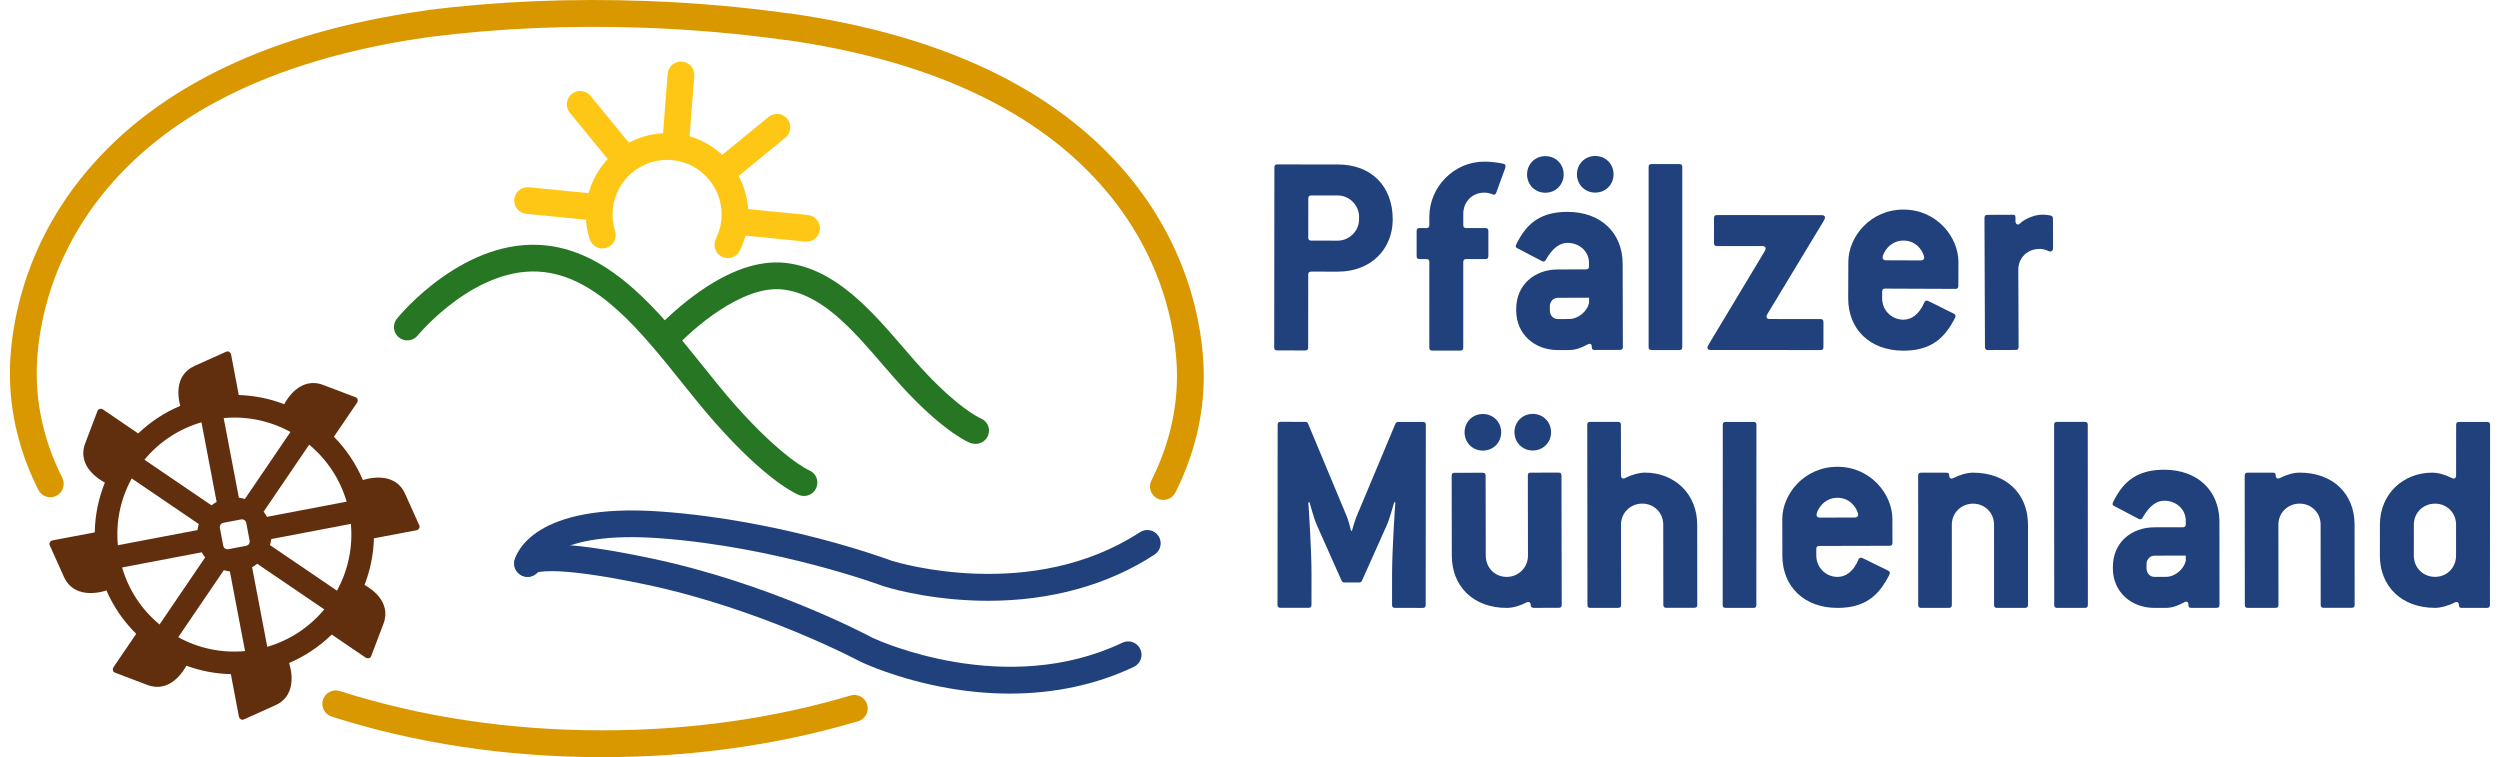 <?xml version="1.0" encoding="utf-8" standalone="no"?><!-- Generator: Adobe Illustrator 23.0.2, SVG Export Plug-In . SVG Version: 6.00 Build 0)  --><svg xmlns="http://www.w3.org/2000/svg" xmlns:xlink="http://www.w3.org/1999/xlink" enable-background="new 0 0 556.323 169.831" height="53" id="Ebene_1" version="1.1" viewBox="0 0 556.323 169.831" width="175" x="0px" xml:space="preserve" y="0px">
<g>
	<path d="M297.853,53.977c2.583,0.003,4.77-2.181,4.773-4.764v-0.596c0.003-2.583-2.18-4.772-4.763-4.773   l-5.96-0.006c-0.464-0.001-0.663,0.198-0.663,0.661l-0.009,8.808c-0.001,0.463,0.198,0.662,0.662,0.663L297.853,53.977   L297.853,53.977z M284.252,78.6c-0.463,0-0.662-0.2-0.661-0.663l0.039-40.398c0-0.464,0.2-0.662,0.663-0.661l13.577,0.013   c7.551,0.007,12.314,4.913,12.306,12.33c-0.006,6.557-4.779,11.718-12.329,11.71l-5.961-0.005c-0.463,0-0.662,0.198-0.663,0.661   l-0.016,16.358c0,0.463-0.2,0.662-0.663,0.662L284.252,78.6L284.252,78.6z" fill="#20417B"/>
	<path d="M297.853,53.977   c2.583,0.003,4.77-2.181,4.773-4.764v-0.596c0.003-2.583-2.18-4.772-4.763-4.773l-5.96-0.006c-0.464-0.001-0.663,0.198-0.663,0.661   l-0.009,8.808c-0.001,0.463,0.198,0.662,0.662,0.663L297.853,53.977L297.853,53.977z M284.252,78.6c-0.463,0-0.662-0.2-0.661-0.663   l0.039-40.398c0-0.464,0.2-0.662,0.663-0.661l13.577,0.013c7.551,0.007,12.314,4.913,12.306,12.33   c-0.006,6.557-4.779,11.718-12.329,11.71l-5.961-0.005c-0.463,0-0.662,0.198-0.663,0.661l-0.016,16.358   c0,0.463-0.2,0.662-0.663,0.662L284.252,78.6L284.252,78.6z" fill="none" stroke="#20417B" stroke-miterlimit="22.926" stroke-width="2.800000e-04"/>
	<path d="M319.042,78.636c-0.464,0-0.663-0.199-0.662-0.663l0.005-19.204c0-0.464-0.199-0.663-0.662-0.663   l-1.523-0.001c-0.464,0.001-0.663-0.199-0.662-0.663l0.001-5.627c0.001-0.464,0.199-0.664,0.663-0.663l1.522,0.002   c0.464,0,0.663-0.2,0.663-0.663l0.001-1.854c0.001-6.755,5.566-12.382,12.321-12.38c1.39,0,3.113,0.199,4.238,0.464   c0.331,0.066,0.529,0.265,0.529,0.53c0.001,0.266-0.132,0.662-0.265,0.994l-1.79,4.901c-0.066,0.264-0.265,0.529-0.53,0.529   c-0.264,0-0.993-0.463-2.185-0.464c-2.716-0.001-4.702,2.053-4.703,4.767l-0.001,2.516c0.001,0.464,0.199,0.663,0.663,0.663   l4.305,0.001c0.463-0.001,0.662,0.198,0.662,0.662l-0.002,5.628c0.001,0.464-0.199,0.663-0.662,0.663l-4.305-0.002   c-0.464,0-0.662,0.199-0.663,0.663l-0.005,19.205c0,0.463-0.199,0.662-0.663,0.662L319.042,78.636L319.042,78.636z" fill="#20417B"/>
	<path d="M319.042,78.636   c-0.464,0-0.663-0.199-0.662-0.663l0.005-19.204c0-0.464-0.199-0.663-0.662-0.663l-1.523-0.001   c-0.464,0.001-0.663-0.199-0.662-0.663l0.001-5.627c0.001-0.464,0.199-0.664,0.663-0.663l1.522,0.002   c0.464,0,0.663-0.2,0.663-0.663l0.001-1.854c0.001-6.755,5.566-12.382,12.321-12.38c1.39,0,3.113,0.199,4.238,0.464   c0.331,0.066,0.529,0.265,0.529,0.53c0.001,0.266-0.132,0.662-0.265,0.994l-1.79,4.901c-0.066,0.264-0.265,0.529-0.53,0.529   c-0.264,0-0.993-0.463-2.185-0.464c-2.716-0.001-4.702,2.053-4.703,4.767l-0.001,2.516c0.001,0.464,0.199,0.663,0.663,0.663   l4.305,0.001c0.463-0.001,0.662,0.198,0.662,0.662l-0.002,5.628c0.001,0.464-0.199,0.663-0.662,0.663l-4.305-0.002   c-0.464,0-0.662,0.199-0.663,0.663l-0.005,19.205c0,0.463-0.199,0.662-0.663,0.662L319.042,78.636L319.042,78.636z" fill="none" stroke="#20417B" stroke-miterlimit="22.926" stroke-width="2.800000e-04"/>
	<path d="M349.731,71.559c2.12-0.006,4.167-1.799,4.493-3.72l-0.003-1.06l-7.019,0.019   c-0.994,0.002-1.786,0.865-1.784,1.858l0.003,0.994c0.003,1.06,0.734,1.92,1.793,1.916L349.731,71.559L349.731,71.559z    M347.233,78.52c-5.231,0.014-9.347-3.551-9.361-8.849l0-0.331c-0.015-5.431,4.082-8.885,9.314-8.898l6.356-0.018   c0.464-0.001,0.662-0.266,0.661-0.663l-0.002-0.795c-0.007-2.583-2.131-4.497-4.847-4.49c-1.589,0.004-3.241,1.002-4.824,3.788   c-0.132,0.266-0.33,0.397-0.529,0.398c-0.265,0.002-0.53-0.196-0.795-0.328l-5.04-2.636c-0.266-0.132-0.399-0.264-0.399-0.461   c-0.001-0.333,0.725-1.658,1.384-2.653c2.11-3.185,5.086-5.047,10.184-5.061c7.55-0.019,12.397,4.737,12.415,11.623l0.05,18.673   c0.001,0.465-0.198,0.663-0.661,0.664l-5.629,0.015c-0.463,0.002-0.662-0.13-0.664-0.528c-0.001-0.53-0.135-0.859-0.466-0.859   c-0.198,0-0.396,0.067-0.595,0.2c-1.455,0.799-2.777,1.2-4.036,1.203L347.233,78.52L347.233,78.52z M355.616,43.201   c-2.317,0.005-4.11-1.778-4.116-4.095c-0.007-2.318,1.777-4.111,4.095-4.117c2.318-0.007,4.111,1.776,4.117,4.095   C359.718,41.401,357.933,43.194,355.616,43.201L355.616,43.201z M344.424,43.23c-2.317,0.007-4.11-1.777-4.116-4.095   c-0.006-2.318,1.777-4.111,4.095-4.116c2.317-0.007,4.111,1.777,4.116,4.094C348.525,41.431,346.742,43.225,344.424,43.23   L344.424,43.23z" fill="#20417B"/>
	<path d="M349.731,71.559   c2.12-0.006,4.167-1.799,4.493-3.72l-0.003-1.06l-7.019,0.019c-0.994,0.002-1.786,0.865-1.784,1.858l0.003,0.994   c0.003,1.06,0.734,1.92,1.793,1.916L349.731,71.559L349.731,71.559z M347.233,78.52c-5.231,0.014-9.347-3.551-9.361-8.849l0-0.331   c-0.015-5.431,4.082-8.885,9.314-8.898l6.356-0.018c0.464-0.001,0.662-0.266,0.661-0.663l-0.002-0.795   c-0.007-2.583-2.131-4.497-4.847-4.49c-1.589,0.004-3.241,1.002-4.824,3.788c-0.132,0.266-0.33,0.397-0.529,0.398   c-0.265,0.002-0.53-0.196-0.795-0.328l-5.04-2.636c-0.266-0.132-0.399-0.264-0.399-0.461c-0.001-0.333,0.725-1.658,1.384-2.653   c2.11-3.185,5.086-5.047,10.184-5.061c7.55-0.019,12.397,4.737,12.415,11.623l0.05,18.673c0.001,0.465-0.198,0.663-0.661,0.664   l-5.629,0.015c-0.463,0.002-0.662-0.13-0.664-0.528c-0.001-0.53-0.135-0.859-0.466-0.859c-0.198,0-0.396,0.067-0.595,0.2   c-1.455,0.799-2.777,1.2-4.036,1.203L347.233,78.52L347.233,78.52z M355.616,43.201c-2.317,0.005-4.11-1.778-4.116-4.095   c-0.007-2.318,1.777-4.111,4.095-4.117c2.318-0.007,4.111,1.776,4.117,4.095C359.718,41.401,357.933,43.194,355.616,43.201   L355.616,43.201z M344.424,43.23c-2.317,0.007-4.11-1.777-4.116-4.095c-0.006-2.318,1.777-4.111,4.095-4.116   c2.317-0.007,4.111,1.777,4.116,4.094C348.525,41.431,346.742,43.225,344.424,43.23L344.424,43.23z" fill="none" stroke="#20417B" stroke-miterlimit="22.926" stroke-width="2.800000e-04"/>
	<path d="M368.235,78.519c-0.463,0.001-0.662-0.199-0.662-0.662l0.001-40.392c-0.001-0.464,0.198-0.663,0.662-0.662   h6.225c0.463,0,0.662,0.198,0.661,0.662v40.393c-0.001,0.463-0.199,0.661-0.663,0.662L368.235,78.519L368.235,78.519z" fill="#20417B"/>
	<path d="M368.235,78.519   c-0.463,0.001-0.662-0.199-0.662-0.662l0.001-40.392c-0.001-0.464,0.198-0.663,0.662-0.662h6.225c0.463,0,0.662,0.198,0.661,0.662   v40.393c-0.001,0.463-0.199,0.661-0.663,0.662L368.235,78.519L368.235,78.519z" fill="none" stroke="#20417B" stroke-miterlimit="22.926" stroke-width="2.800000e-04"/>
	<path d="M381.492,78.501c-0.465-0.001-0.729-0.2-0.728-0.531c0.001-0.265,0.265-0.662,0.729-1.456l11.538-19.193   c0.463-0.729,0.796-1.325,0.795-1.589c0.001-0.331-0.264-0.529-0.728-0.53l-10.198-0.007c-0.464-0.001-0.662-0.2-0.663-0.664   l0.005-5.628c0-0.464,0.2-0.662,0.663-0.662l23.509,0.02c0.463,0,0.728,0.198,0.728,0.53c-0.001,0.264-0.332,0.861-0.797,1.589   l-11.604,19.194c-0.463,0.728-0.73,1.191-0.729,1.456c-0.001,0.331,0.265,0.53,0.728,0.53l11.39,0.009   c0.463,0,0.662,0.199,0.661,0.663l-0.004,5.628c-0.001,0.464-0.2,0.662-0.664,0.661L381.492,78.501L381.492,78.501z" fill="#20417B"/>
	<path d="M381.492,78.501   c-0.465-0.001-0.729-0.2-0.728-0.531c0.001-0.265,0.265-0.662,0.729-1.456l11.538-19.193c0.463-0.729,0.796-1.325,0.795-1.589   c0.001-0.331-0.264-0.529-0.728-0.53l-10.198-0.007c-0.464-0.001-0.662-0.2-0.663-0.664l0.005-5.628c0-0.464,0.2-0.662,0.663-0.662   l23.509,0.02c0.463,0,0.728,0.198,0.728,0.53c-0.001,0.264-0.332,0.861-0.797,1.589l-11.604,19.194   c-0.463,0.728-0.73,1.191-0.729,1.456c-0.001,0.331,0.265,0.53,0.728,0.53l11.39,0.009c0.463,0,0.662,0.199,0.661,0.663   l-0.004,5.628c-0.001,0.464-0.2,0.662-0.664,0.661L381.492,78.501L381.492,78.501z" fill="none" stroke="#20417B" stroke-miterlimit="22.926" stroke-width="2.800000e-04"/>
	<path d="M428.661,58.413c0.464,0.002,0.728-0.262,0.731-0.594c0.002-0.795-1.31-3.846-4.62-3.859   c-3.245-0.012-4.713,2.962-4.717,3.823c-0.001,0.331,0.263,0.597,0.727,0.6L428.661,58.413L428.661,58.413z M436.03,70.36   c0.264,0.133,0.396,0.332,0.396,0.531c-0.002,0.264-0.468,1.124-1.003,1.983c-2.065,3.369-4.988,5.807-10.749,5.785   c-7.548-0.03-12.362-4.883-12.335-11.769l0.032-8.211c0.021-5.495,4.88-11.701,12.428-11.671   c7.483,0.029,12.292,6.273,12.27,11.768l-0.02,5.363c-0.003,0.465-0.202,0.661-0.666,0.66l-15.759-0.062   c-0.463-0.003-0.662,0.196-0.664,0.66l-0.006,1.523c-0.011,2.582,2.033,4.775,4.748,4.786c1.722,0.007,3.514-1.045,4.716-3.888   c0.134-0.265,0.333-0.397,0.531-0.395c0.199,0.001,0.595,0.2,1.124,0.467L436.03,70.36L436.03,70.36z" fill="#20417B"/>
	<path d="M428.661,58.413   c0.464,0.002,0.728-0.262,0.731-0.594c0.002-0.795-1.31-3.846-4.62-3.859c-3.245-0.012-4.713,2.962-4.717,3.823   c-0.001,0.331,0.263,0.597,0.727,0.6L428.661,58.413L428.661,58.413z M436.03,70.36c0.264,0.133,0.396,0.332,0.396,0.531   c-0.002,0.264-0.468,1.124-1.003,1.983c-2.065,3.369-4.988,5.807-10.749,5.785c-7.548-0.03-12.362-4.883-12.335-11.769l0.032-8.211   c0.021-5.495,4.88-11.701,12.428-11.671c7.483,0.029,12.292,6.273,12.27,11.768l-0.02,5.363c-0.003,0.465-0.202,0.661-0.666,0.66   l-15.759-0.062c-0.463-0.003-0.662,0.196-0.664,0.66l-0.006,1.523c-0.011,2.582,2.033,4.775,4.748,4.786   c1.722,0.007,3.514-1.045,4.716-3.888c0.134-0.265,0.333-0.397,0.531-0.395c0.199,0.001,0.595,0.2,1.124,0.467L436.03,70.36   L436.03,70.36z" fill="none" stroke="#20417B" stroke-miterlimit="22.926" stroke-width="2.800000e-04"/>
	<path d="M443.683,78.52c-0.464,0.002-0.662-0.196-0.665-0.66l-0.11-29.003c-0.002-0.463,0.196-0.663,0.66-0.664   l5.628-0.021c0.464-0.001,0.663,0.063,0.664,0.594l0.003,0.927c0.002,0.397,0.268,0.66,0.533,0.66   c0.264-0.001,0.331-0.067,0.462-0.2c0.659-0.731,2.906-1.997,5.025-2.006c0.663-0.003,1.324,0.062,1.855,0.191   c0.331,0.065,0.53,0.33,0.531,0.66l0.026,6.689c0.001,0.463-0.328,0.729-0.659,0.73c-0.398,0.001-0.996-0.592-2.386-0.587   c-2.715,0.011-4.76,2.005-4.75,4.653l0.067,17.349c0.001,0.463-0.197,0.663-0.661,0.664L443.683,78.52L443.683,78.52z" fill="#20417B"/>
	<path d="M443.683,78.52   c-0.464,0.002-0.662-0.196-0.665-0.66l-0.11-29.003c-0.002-0.463,0.196-0.663,0.66-0.664l5.628-0.021   c0.464-0.001,0.663,0.063,0.664,0.594l0.003,0.927c0.002,0.397,0.268,0.66,0.533,0.66c0.264-0.001,0.331-0.067,0.462-0.2   c0.659-0.731,2.906-1.997,5.025-2.006c0.663-0.003,1.324,0.062,1.855,0.191c0.331,0.065,0.53,0.33,0.531,0.66l0.026,6.689   c0.001,0.463-0.328,0.729-0.659,0.73c-0.398,0.001-0.996-0.592-2.386-0.587c-2.715,0.011-4.76,2.005-4.75,4.653l0.067,17.349   c0.001,0.463-0.197,0.663-0.661,0.664L443.683,78.52L443.683,78.52z" fill="none" stroke="#20417B" stroke-miterlimit="22.926" stroke-width="2.800000e-04"/>
	<path d="M284.995,136.33c-0.462,0-0.662-0.199-0.661-0.662l0.03-40.389c0.001-0.463,0.199-0.662,0.663-0.661   l5.562,0.003c0.265,0.001,0.463,0.133,0.595,0.398l8.79,21.062c0.199,0.464,0.727,2.45,0.859,2.98l0.199,0.001   c0.132-0.53,0.729-2.516,0.929-2.98l8.822-21.048c0.132-0.264,0.331-0.397,0.596-0.397l5.562,0.005   c0.463,0.001,0.662,0.199,0.661,0.663l-0.03,40.389c0,0.463-0.199,0.662-0.663,0.662l-6.224-0.006   c-0.463,0-0.662-0.199-0.661-0.662l0.006-6.952c0.004-5.231,0.606-14.433,0.74-16.023l-0.266-0.066   c-0.198,0.53-0.928,3.576-1.725,5.296l-5.504,12.312c-0.132,0.264-0.332,0.396-0.596,0.396l-3.377-0.003   c-0.264,0-0.464-0.134-0.596-0.398l-5.485-12.319c-0.793-1.723-1.519-4.769-1.717-5.299l-0.264,0.066   c0.13,1.589,0.72,10.793,0.715,16.024l-0.005,6.953c-0.001,0.463-0.199,0.662-0.663,0.661L284.995,136.33L284.995,136.33z" fill="#20417B"/>
	<path d="M284.995,136.33   c-0.462,0-0.662-0.199-0.661-0.662l0.03-40.389c0.001-0.463,0.199-0.662,0.663-0.661l5.562,0.003   c0.265,0.001,0.463,0.133,0.595,0.398l8.79,21.062c0.199,0.464,0.727,2.45,0.859,2.98l0.199,0.001   c0.132-0.53,0.729-2.516,0.929-2.98l8.822-21.048c0.132-0.264,0.331-0.397,0.596-0.397l5.562,0.005   c0.463,0.001,0.662,0.199,0.661,0.663l-0.03,40.389c0,0.463-0.199,0.662-0.663,0.662l-6.224-0.006   c-0.463,0-0.662-0.199-0.661-0.662l0.006-6.952c0.004-5.231,0.606-14.433,0.74-16.023l-0.266-0.066   c-0.198,0.53-0.928,3.576-1.725,5.296l-5.504,12.312c-0.132,0.264-0.332,0.396-0.596,0.396l-3.377-0.003   c-0.264,0-0.464-0.134-0.596-0.398l-5.485-12.319c-0.793-1.723-1.519-4.769-1.717-5.299l-0.264,0.066   c0.13,1.589,0.72,10.793,0.715,16.024l-0.005,6.953c-0.001,0.463-0.199,0.662-0.663,0.661L284.995,136.33L284.995,136.33z" fill="none" stroke="#20417B" stroke-miterlimit="22.926" stroke-width="2.800000e-04"/>
	<path d="M341.594,101.05c-2.318,0.004-4.108-1.78-4.113-4.097c-0.004-2.318,1.78-4.11,4.097-4.114   c2.318-0.004,4.109,1.781,4.113,4.099C345.696,99.255,343.911,101.046,341.594,101.05L341.594,101.05z M341.792,136.343   c-0.464,0.002-0.663-0.263-0.663-0.594c-0.001-0.463-0.201-0.728-0.531-0.727c-0.199,0-0.264,0.067-0.463,0.134   c-1.389,0.731-3.045,1.197-4.368,1.2c-7.483,0.014-12.326-4.811-12.338-11.697l-0.033-17.944c-0.002-0.464,0.197-0.662,0.66-0.664   l6.291-0.011c0.464-0.002,0.663,0.197,0.664,0.66l0.033,17.944c0.005,2.715,2.062,4.764,4.71,4.76   c2.582-0.005,4.763-2.063,4.759-4.777l-0.033-17.944c-0.001-0.464,0.197-0.664,0.66-0.664l6.224-0.011   c0.463-0.001,0.663,0.198,0.664,0.661l0.054,29.003c0.001,0.463-0.198,0.663-0.661,0.664L341.792,136.343L341.792,136.343z    M330.404,101.071c-2.318,0.005-4.109-1.78-4.113-4.097c-0.004-2.318,1.78-4.109,4.098-4.112c2.317-0.005,4.109,1.78,4.113,4.097   C334.506,99.276,332.722,101.067,330.404,101.071L330.404,101.071z" fill="#20417B"/>
	<path d="M341.594,101.05   c-2.318,0.004-4.108-1.78-4.113-4.097c-0.004-2.318,1.78-4.11,4.097-4.114c2.318-0.004,4.109,1.781,4.113,4.099   C345.696,99.255,343.911,101.046,341.594,101.05L341.594,101.05z M341.792,136.343c-0.464,0.002-0.663-0.263-0.663-0.594   c-0.001-0.463-0.201-0.728-0.531-0.727c-0.199,0-0.264,0.067-0.463,0.134c-1.389,0.731-3.045,1.197-4.368,1.2   c-7.483,0.014-12.326-4.811-12.338-11.697l-0.033-17.944c-0.002-0.464,0.197-0.662,0.66-0.664l6.291-0.011   c0.464-0.002,0.663,0.197,0.664,0.66l0.033,17.944c0.005,2.715,2.062,4.764,4.71,4.76c2.582-0.005,4.763-2.063,4.759-4.777   l-0.033-17.944c-0.001-0.464,0.197-0.664,0.66-0.664l6.224-0.011c0.463-0.001,0.663,0.198,0.664,0.661l0.054,29.003   c0.001,0.463-0.198,0.663-0.661,0.664L341.792,136.343L341.792,136.343z M330.404,101.071c-2.318,0.005-4.109-1.78-4.113-4.097   c-0.004-2.318,1.78-4.109,4.098-4.112c2.317-0.005,4.109,1.78,4.113,4.097C334.506,99.276,332.722,101.067,330.404,101.071   L330.404,101.071z" fill="none" stroke="#20417B" stroke-miterlimit="22.926" stroke-width="2.800000e-04"/>
	<path d="M354.515,136.355c-0.463,0.001-0.663-0.199-0.662-0.662l-0.043-40.397   c-0.001-0.464,0.198-0.663,0.661-0.664l6.225-0.006c0.464-0.001,0.663,0.197,0.663,0.661l0.013,11.325   c0,0.463,0.199,0.729,0.53,0.728c0.199,0,0.266-0.066,0.464-0.133c1.39-0.729,3.111-1.195,4.369-1.196   c6.623-0.007,11.727,4.755,11.735,11.644l0.018,18.012c0.001,0.464-0.197,0.663-0.662,0.663l-6.291,0.007   c-0.463,0.001-0.661-0.198-0.662-0.662l-0.02-18.013c-0.002-2.65-2.058-4.701-4.706-4.698c-2.65,0.004-4.766,2.058-4.763,4.707   l0.02,18.012c-0.001,0.464-0.199,0.663-0.662,0.663L354.515,136.355L354.515,136.355z" fill="#20417B"/>
	<path d="M354.515,136.355   c-0.463,0.001-0.663-0.199-0.662-0.662l-0.043-40.397c-0.001-0.464,0.198-0.663,0.661-0.664l6.225-0.006   c0.464-0.001,0.663,0.197,0.663,0.661l0.013,11.325c0,0.463,0.199,0.729,0.53,0.728c0.199,0,0.266-0.066,0.464-0.133   c1.39-0.729,3.111-1.195,4.369-1.196c6.623-0.007,11.727,4.755,11.735,11.644l0.018,18.012c0.001,0.464-0.197,0.663-0.662,0.663   l-6.291,0.007c-0.463,0.001-0.661-0.198-0.662-0.662l-0.02-18.013c-0.002-2.65-2.058-4.701-4.706-4.698   c-2.65,0.004-4.766,2.058-4.763,4.707l0.02,18.012c-0.001,0.464-0.199,0.663-0.662,0.663L354.515,136.355L354.515,136.355z" fill="none" stroke="#20417B" stroke-miterlimit="22.926" stroke-width="2.800000e-04"/>
	<path d="M384.85,136.352c-0.463-0.001-0.662-0.199-0.662-0.662l0.023-40.391c0.001-0.463,0.199-0.662,0.663-0.662   l6.224,0.003c0.464,0,0.663,0.2,0.662,0.663l-0.023,40.392c0.001,0.463-0.199,0.662-0.663,0.661L384.85,136.352L384.85,136.352z" fill="#20417B"/>
	<path d="M384.85,136.352   c-0.463-0.001-0.662-0.199-0.662-0.662l0.023-40.391c0.001-0.463,0.199-0.662,0.663-0.662l6.224,0.003   c0.464,0,0.663,0.2,0.662,0.663l-0.023,40.392c0.001,0.463-0.199,0.662-0.663,0.661L384.85,136.352L384.85,136.352z" fill="none" stroke="#20417B" stroke-miterlimit="22.926" stroke-width="2.800000e-04"/>
	<path d="M413.845,116.082c0.463-0.001,0.727-0.266,0.727-0.597c-0.002-0.795-1.334-3.838-4.644-3.83   c-3.245,0.007-4.695,2.99-4.693,3.851c0.001,0.331,0.266,0.596,0.729,0.595L413.845,116.082L413.845,116.082z M421.289,127.985   c0.265,0.132,0.398,0.33,0.398,0.528c0.001,0.264-0.461,1.127-0.988,1.989c-2.045,3.382-4.953,5.839-10.714,5.853   c-7.549,0.018-12.395-4.805-12.41-11.692l-0.019-8.21c-0.014-5.497,4.805-11.732,12.354-11.751   c7.483-0.017,12.333,6.197,12.345,11.692l0.012,5.364c0.001,0.463-0.197,0.663-0.66,0.664l-15.76,0.037   c-0.463,0.001-0.663,0.201-0.661,0.664l0.003,1.522c0.007,2.583,2.064,4.763,4.779,4.757c1.723-0.005,3.508-1.068,4.692-3.919   c0.132-0.265,0.33-0.398,0.528-0.398c0.199-0.001,0.597,0.196,1.128,0.46L421.289,127.985L421.289,127.985z" fill="#20417B"/>
	<path d="M413.845,116.082   c0.463-0.001,0.727-0.266,0.727-0.597c-0.002-0.795-1.334-3.838-4.644-3.83c-3.245,0.007-4.695,2.99-4.693,3.851   c0.001,0.331,0.266,0.596,0.729,0.595L413.845,116.082L413.845,116.082z M421.289,127.985c0.265,0.132,0.398,0.33,0.398,0.528   c0.001,0.264-0.461,1.127-0.988,1.989c-2.045,3.382-4.953,5.839-10.714,5.853c-7.549,0.018-12.395-4.805-12.41-11.692l-0.019-8.21   c-0.014-5.497,4.805-11.732,12.354-11.751c7.483-0.017,12.333,6.197,12.345,11.692l0.012,5.364c0.001,0.463-0.197,0.663-0.66,0.664   l-15.76,0.037c-0.463,0.001-0.663,0.201-0.661,0.664l0.003,1.522c0.007,2.583,2.064,4.763,4.779,4.757   c1.723-0.005,3.508-1.068,4.692-3.919c0.132-0.265,0.33-0.398,0.528-0.398c0.199-0.001,0.597,0.196,1.128,0.46L421.289,127.985   L421.289,127.985z" fill="none" stroke="#20417B" stroke-miterlimit="22.926" stroke-width="2.800000e-04"/>
	<path d="M428.705,136.355c-0.464,0-0.662-0.199-0.663-0.662l-0.007-29.003c-0.001-0.464,0.198-0.662,0.661-0.663   l5.629-0.002c0.464,0,0.662,0.133,0.662,0.596c0,0.463,0.2,0.729,0.53,0.728c0.199,0,0.265-0.066,0.463-0.132   c1.39-0.729,3.046-1.193,4.37-1.194c7.482-0.002,12.317,4.765,12.32,11.652l0.003,18.011c0.001,0.463-0.198,0.663-0.661,0.663   l-6.29,0.002c-0.464,0-0.663-0.199-0.662-0.662l-0.005-18.011c-0.001-2.649-2.054-4.701-4.702-4.7c-2.65,0-4.768,2.053-4.767,4.702   l0.005,18.011c-0.001,0.463-0.199,0.661-0.662,0.662L428.705,136.355L428.705,136.355z" fill="#20417B"/>
	<path d="M428.705,136.355   c-0.464,0-0.662-0.199-0.663-0.662l-0.007-29.003c-0.001-0.464,0.198-0.662,0.661-0.663l5.629-0.002   c0.464,0,0.662,0.133,0.662,0.596c0,0.463,0.2,0.729,0.53,0.728c0.199,0,0.265-0.066,0.463-0.132   c1.39-0.729,3.046-1.193,4.37-1.194c7.482-0.002,12.317,4.765,12.32,11.652l0.003,18.011c0.001,0.463-0.198,0.663-0.661,0.663   l-6.29,0.002c-0.464,0-0.663-0.199-0.662-0.662l-0.005-18.011c-0.001-2.649-2.054-4.701-4.702-4.7c-2.65,0-4.768,2.053-4.767,4.702   l0.005,18.011c-0.001,0.463-0.199,0.661-0.662,0.662L428.705,136.355L428.705,136.355z" fill="none" stroke="#20417B" stroke-miterlimit="22.926" stroke-width="2.800000e-04"/>
	<path d="M459.215,136.355c-0.464-0.001-0.662-0.198-0.662-0.662l-0.029-40.396   c-0.001-0.464,0.198-0.662,0.662-0.663l6.225-0.004c0.464-0.001,0.663,0.198,0.663,0.661l0.028,40.397   c0,0.463-0.198,0.662-0.661,0.662L459.215,136.355L459.215,136.355z" fill="#20417B"/>
	<path d="M459.215,136.355   c-0.464-0.001-0.662-0.198-0.662-0.662l-0.029-40.396c-0.001-0.464,0.198-0.662,0.662-0.663l6.225-0.004   c0.464-0.001,0.663,0.198,0.663,0.661l0.028,40.397c0,0.463-0.198,0.662-0.661,0.662L459.215,136.355L459.215,136.355z" fill="none" stroke="#20417B" stroke-miterlimit="22.926" stroke-width="2.800000e-04"/>
	<path d="M483.566,129.399c2.118-0.002,4.17-1.79,4.5-3.711l-0.002-1.06l-7.019,0.005   c-0.993,0.001-1.787,0.863-1.787,1.856l0.001,0.994c0.001,1.059,0.729,1.919,1.789,1.918L483.566,129.399L483.566,129.399z    M481.053,136.355c-5.231,0.004-9.339-3.569-9.344-8.867l0.001-0.33c-0.004-5.431,4.099-8.878,9.33-8.881l6.357-0.005   c0.464,0,0.663-0.266,0.662-0.662l0-0.795c-0.002-2.582-2.123-4.501-4.839-4.499c-1.589,0.001-3.244,0.996-4.83,3.779   c-0.132,0.265-0.332,0.397-0.53,0.397c-0.265,0-0.53-0.198-0.795-0.33l-5.035-2.644c-0.265-0.133-0.398-0.265-0.398-0.464   c0.001-0.33,0.728-1.655,1.388-2.649c2.117-3.18,5.096-5.037,10.194-5.041c7.55-0.006,12.388,4.758,12.394,11.645l0.014,18.674   c0,0.464-0.198,0.662-0.662,0.662l-5.629,0.004c-0.463,0.001-0.662-0.131-0.662-0.529c-0.001-0.529-0.134-0.861-0.464-0.86   c-0.199,0-0.398,0.066-0.597,0.199c-1.455,0.796-2.78,1.194-4.038,1.195L481.053,136.355L481.053,136.355z" fill="#20417B"/>
	<path d="M483.566,129.399   c2.118-0.002,4.17-1.79,4.5-3.711l-0.002-1.06l-7.019,0.005c-0.993,0.001-1.787,0.863-1.787,1.856l0.001,0.994   c0.001,1.059,0.729,1.919,1.789,1.918L483.566,129.399L483.566,129.399z M481.053,136.355c-5.231,0.004-9.339-3.569-9.344-8.867   l0.001-0.33c-0.004-5.431,4.099-8.878,9.33-8.881l6.357-0.005c0.464,0,0.663-0.266,0.662-0.662l0-0.795   c-0.002-2.582-2.123-4.501-4.839-4.499c-1.589,0.001-3.244,0.996-4.83,3.779c-0.132,0.265-0.332,0.397-0.53,0.397   c-0.265,0-0.53-0.198-0.795-0.33l-5.035-2.644c-0.265-0.133-0.398-0.265-0.398-0.464c0.001-0.33,0.728-1.655,1.388-2.649   c2.117-3.18,5.096-5.037,10.194-5.041c7.55-0.006,12.388,4.758,12.394,11.645l0.014,18.674c0,0.464-0.198,0.662-0.662,0.662   l-5.629,0.004c-0.463,0.001-0.662-0.131-0.662-0.529c-0.001-0.529-0.134-0.861-0.464-0.86c-0.199,0-0.398,0.066-0.597,0.199   c-1.455,0.796-2.78,1.194-4.038,1.195L481.053,136.355L481.053,136.355z" fill="none" stroke="#20417B" stroke-miterlimit="22.926" stroke-width="2.800000e-04"/>
	<path d="M501.968,136.355c-0.463,0.001-0.663-0.198-0.662-0.662l-0.031-29.005c0-0.463,0.199-0.663,0.662-0.663   l5.629-0.006c0.464,0,0.662,0.132,0.662,0.596c0.001,0.464,0.2,0.728,0.53,0.727c0.199,0.001,0.265-0.066,0.464-0.133   c1.39-0.73,3.045-1.196,4.369-1.197c7.483-0.008,12.323,4.756,12.33,11.642l0.018,18.013c0.001,0.464-0.198,0.662-0.661,0.664   l-6.292,0.006c-0.464,0-0.663-0.199-0.663-0.662l-0.018-18.012c-0.002-2.649-2.058-4.7-4.707-4.697   c-2.649,0.003-4.766,2.059-4.764,4.707l0.018,18.014c0.002,0.464-0.198,0.662-0.661,0.662L501.968,136.355L501.968,136.355z" fill="#20417B"/>
	<path d="M501.968,136.355   c-0.463,0.001-0.663-0.198-0.662-0.662l-0.031-29.005c0-0.463,0.199-0.663,0.662-0.663l5.629-0.006   c0.464,0,0.662,0.132,0.662,0.596c0.001,0.464,0.2,0.728,0.53,0.727c0.199,0.001,0.265-0.066,0.464-0.133   c1.39-0.73,3.045-1.196,4.369-1.197c7.483-0.008,12.323,4.756,12.33,11.642l0.018,18.013c0.001,0.464-0.198,0.662-0.661,0.664   l-6.292,0.006c-0.464,0-0.663-0.199-0.663-0.662l-0.018-18.012c-0.002-2.649-2.058-4.7-4.707-4.697   c-2.649,0.003-4.766,2.059-4.764,4.707l0.018,18.014c0.002,0.464-0.198,0.662-0.661,0.662L501.968,136.355L501.968,136.355z" fill="none" stroke="#20417B" stroke-miterlimit="22.926" stroke-width="2.800000e-04"/>
	<path d="M548.689,117.677c0.002-2.648-2.049-4.702-4.696-4.705c-2.715-0.002-4.77,2.049-4.772,4.697l-0.007,6.952   c-0.001,2.715,2.049,4.769,4.765,4.771c2.648,0.003,4.702-2.048,4.705-4.762L548.689,117.677L548.689,117.677z M549.998,136.35   c-0.464-0.001-0.663-0.133-0.662-0.597c0-0.464-0.198-0.728-0.528-0.729c-0.133,0-0.265,0.066-0.464,0.133   c-1.392,0.726-3.114,1.188-4.372,1.188c-7.548-0.007-12.377-4.845-12.372-11.731l0.006-6.952   c0.007-6.886,5.241-11.649,11.73-11.644c1.324,0.002,2.979,0.466,4.368,1.195c0.199,0.067,0.264,0.133,0.463,0.134   c0.332-0.001,0.53-0.265,0.531-0.729l0.01-11.322c0-0.463,0.199-0.662,0.662-0.662l6.29,0.007c0.463-0.001,0.662,0.199,0.662,0.662   l-0.035,40.391c0,0.463-0.199,0.661-0.662,0.661L549.998,136.35L549.998,136.35z" fill="#20417B"/>
	<path d="M548.689,117.677   c0.002-2.648-2.049-4.702-4.696-4.705c-2.715-0.002-4.77,2.049-4.772,4.697l-0.007,6.952c-0.001,2.715,2.049,4.769,4.765,4.771   c2.648,0.003,4.702-2.048,4.705-4.762L548.689,117.677L548.689,117.677z M549.998,136.35c-0.464-0.001-0.663-0.133-0.662-0.597   c0-0.464-0.198-0.728-0.528-0.729c-0.133,0-0.265,0.066-0.464,0.133c-1.392,0.726-3.114,1.188-4.372,1.188   c-7.548-0.007-12.377-4.845-12.372-11.731l0.006-6.952c0.007-6.886,5.241-11.649,11.73-11.644c1.324,0.002,2.979,0.466,4.368,1.195   c0.199,0.067,0.264,0.133,0.463,0.134c0.332-0.001,0.53-0.265,0.531-0.729l0.01-11.322c0-0.463,0.199-0.662,0.662-0.662l6.29,0.007   c0.463-0.001,0.662,0.199,0.662,0.662l-0.035,40.391c0,0.463-0.199,0.661-0.662,0.661L549.998,136.35L549.998,136.35z" fill="none" stroke="#20417B" stroke-miterlimit="22.926" stroke-width="2.800000e-04"/>
	<path d="M143.019,0.231c-17.033-0.639-33.626,0.05-49.584,2.051c0.002,0.023,0.003,0.046,0.003,0.069v0.015   c-0.173-0.006-0.348,0.003-0.524,0.028C58.737,7.235,33.273,19.358,17.227,38.427C1.679,56.906,0,76.279,0,83.752   c0,8.924,2.144,17.713,6.374,26.122c0.528,1.051,1.588,1.657,2.69,1.657c0.454,0,0.916-0.103,1.349-0.322   c1.484-0.746,2.082-2.555,1.335-4.039c-3.804-7.563-5.732-15.441-5.732-23.419c0-6.812,1.541-24.487,15.815-41.451   c15.062-17.9,39.262-29.323,71.926-33.95c0.053-0.007,0.105-0.016,0.157-0.026c15.708-2.013,32.067-2.713,48.88-2.081   c10.686,0.401,21.165,1.328,31.378,2.772l0.009-0.038c32.591,4.64,56.742,16.055,71.781,33.928   c14.274,16.964,15.815,34.639,15.815,41.451c0,7.978-1.928,15.856-5.732,23.419c-0.747,1.484-0.149,3.292,1.335,4.039   c0.433,0.218,0.895,0.322,1.349,0.322c1.101,0,2.161-0.607,2.689-1.657c4.229-8.408,6.374-17.197,6.374-26.122   c0-7.472-1.679-26.845-17.228-45.325C234.521,19.964,209.057,7.84,174.88,3c-0.132-0.019-0.264-0.029-0.394-0.03   C164.231,1.549,153.724,0.633,143.019,0.231L143.019,0.231z" fill="#D99800"/>
	<path d="M143.019,0.231   c-17.033-0.639-33.626,0.05-49.584,2.051c0.002,0.023,0.003,0.046,0.003,0.069v0.015c-0.173-0.006-0.348,0.003-0.524,0.028   C58.737,7.235,33.273,19.358,17.227,38.427C1.679,56.906,0,76.279,0,83.752c0,8.924,2.144,17.713,6.374,26.122   c0.528,1.051,1.588,1.657,2.69,1.657c0.454,0,0.916-0.103,1.349-0.322c1.484-0.746,2.082-2.555,1.335-4.039   c-3.804-7.563-5.732-15.441-5.732-23.419c0-6.812,1.541-24.487,15.815-41.451c15.062-17.9,39.262-29.323,71.926-33.95   c0.053-0.007,0.105-0.016,0.157-0.026c15.708-2.013,32.067-2.713,48.88-2.081c10.686,0.401,21.165,1.328,31.378,2.772l0.009-0.038   c32.591,4.64,56.742,16.055,71.781,33.928c14.274,16.964,15.815,34.639,15.815,41.451c0,7.978-1.928,15.856-5.732,23.419   c-0.747,1.484-0.149,3.292,1.335,4.039c0.433,0.218,0.895,0.322,1.349,0.322c1.101,0,2.161-0.607,2.689-1.657   c4.229-8.408,6.374-17.197,6.374-26.122c0-7.472-1.679-26.845-17.228-45.325C234.521,19.964,209.057,7.84,174.88,3   c-0.132-0.019-0.264-0.029-0.394-0.03C164.231,1.549,153.724,0.633,143.019,0.231L143.019,0.231z" fill="none" stroke="#D99800" stroke-miterlimit="22.926" stroke-width="2.800000e-04"/>
	<path d="M179.003,48.226l-13.41-1.335c-0.174-2.651-0.921-5.172-2.134-7.421l10.499-8.598   c1.281-1.049,1.468-2.937,0.42-4.217c-1.049-1.28-2.936-1.468-4.217-0.42l-10.373,8.495c-2.048-1.901-4.542-3.341-7.33-4.144   l1.054-13.556c0.128-1.65-1.106-3.092-2.756-3.22c-1.653-0.132-3.092,1.105-3.22,2.755l-1.037,13.326   c-2.735,0.134-5.336,0.884-7.654,2.123l-8.607-10.51c-1.049-1.281-2.937-1.469-4.218-0.42c-1.28,1.049-1.468,2.937-0.42,4.217   l8.49,10.367c-1.988,2.126-3.48,4.737-4.271,7.663l-13.411-1.335c-1.638-0.163-3.115,1.038-3.279,2.685   c-0.164,1.647,1.038,3.115,2.686,3.279l13.408,1.334c0.02,0.311,0.047,0.62,0.083,0.928c0.136,1.162,0.386,2.317,0.743,3.431   c0.506,1.576,2.195,2.444,3.77,1.938c1.576-0.506,2.443-2.193,1.938-3.769c-0.239-0.744-0.406-1.517-0.497-2.296   c-0.102-0.871-0.109-1.761-0.021-2.644c0.668-6.71,6.667-11.624,13.382-10.959c6.71,0.668,11.627,6.671,10.959,13.381   c-0.149,1.498-0.563,2.933-1.229,4.264c-0.741,1.48-0.142,3.281,1.338,4.021c0.431,0.216,0.889,0.318,1.34,0.317   c1.098,0,2.157-0.606,2.682-1.656c0.545-1.089,0.973-2.225,1.288-3.396l13.41,1.335c0.101,0.01,0.201,0.015,0.3,0.015   c1.522,0,2.825-1.155,2.979-2.7C181.853,49.857,180.65,48.39,179.003,48.226L179.003,48.226z" fill="#FFC715"/>
	<path d="M179.003,48.226l-13.41-1.335   c-0.174-2.651-0.921-5.172-2.134-7.421l10.499-8.598c1.281-1.049,1.468-2.937,0.42-4.217c-1.049-1.28-2.936-1.468-4.217-0.42   l-10.373,8.495c-2.048-1.901-4.542-3.341-7.33-4.144l1.054-13.556c0.128-1.65-1.106-3.092-2.756-3.22   c-1.653-0.132-3.092,1.105-3.22,2.755l-1.037,13.326c-2.735,0.134-5.336,0.884-7.654,2.123l-8.607-10.51   c-1.049-1.281-2.937-1.469-4.218-0.42c-1.28,1.049-1.468,2.937-0.42,4.217l8.49,10.367c-1.988,2.126-3.48,4.737-4.271,7.663   l-13.411-1.335c-1.638-0.163-3.115,1.038-3.279,2.685c-0.164,1.647,1.038,3.115,2.686,3.279l13.408,1.334   c0.02,0.311,0.047,0.62,0.083,0.928c0.136,1.162,0.386,2.317,0.743,3.431c0.506,1.576,2.195,2.444,3.77,1.938   c1.576-0.506,2.443-2.193,1.938-3.769c-0.239-0.744-0.406-1.517-0.497-2.296c-0.102-0.871-0.109-1.761-0.021-2.644   c0.668-6.71,6.667-11.624,13.382-10.959c6.71,0.668,11.627,6.671,10.959,13.381c-0.149,1.498-0.563,2.933-1.229,4.264   c-0.741,1.48-0.142,3.281,1.338,4.021c0.431,0.216,0.889,0.318,1.34,0.317c1.098,0,2.157-0.606,2.682-1.656   c0.545-1.089,0.973-2.225,1.288-3.396l13.41,1.335c0.101,0.01,0.201,0.015,0.3,0.015c1.522,0,2.825-1.155,2.979-2.7   C181.853,49.857,180.65,48.39,179.003,48.226L179.003,48.226z" fill="none" stroke="#FFC715" stroke-miterlimit="22.926" stroke-width="2.800000e-04"/>
	<path d="M178.112,111.25c-0.374,0-0.752-0.07-1.119-0.216c-0.707-0.283-7.239-3.141-18.863-16.281   c-2.455-2.775-4.852-5.767-7.392-8.934c-9.202-11.481-18.717-23.352-30.921-24.788c-15.112-1.78-28.222,14.062-28.353,14.223   c-1.045,1.282-2.932,1.475-4.215,0.432c-1.283-1.044-1.479-2.928-0.437-4.212c0.616-0.759,15.302-18.558,33.705-16.395   c14.645,1.723,25.405,15.148,34.898,26.992c2.492,3.109,4.846,6.046,7.204,8.711c10.666,12.058,16.575,14.676,16.633,14.701   c1.537,0.615,2.267,2.352,1.653,3.889C180.437,110.541,179.304,111.25,178.112,111.25L178.112,111.25z" fill="#267624"/>
	<path d="M178.112,111.25   c-0.374,0-0.752-0.07-1.119-0.216c-0.707-0.283-7.239-3.141-18.863-16.281c-2.455-2.775-4.852-5.767-7.392-8.934   c-9.202-11.481-18.717-23.352-30.921-24.788c-15.112-1.78-28.222,14.062-28.353,14.223c-1.045,1.282-2.932,1.475-4.215,0.432   c-1.283-1.044-1.479-2.928-0.437-4.212c0.616-0.759,15.302-18.558,33.705-16.395c14.645,1.723,25.405,15.148,34.898,26.992   c2.492,3.109,4.846,6.046,7.204,8.711c10.666,12.058,16.575,14.676,16.633,14.701c1.537,0.615,2.267,2.352,1.653,3.889   C180.437,110.541,179.304,111.25,178.112,111.25L178.112,111.25z" fill="none" stroke="#267624" stroke-miterlimit="22.926" stroke-width="2.800000e-04"/>
	<path d="M217.682,93.807c-0.37-0.162-4.615-2.134-12.05-9.953c-1.736-1.824-3.476-3.844-5.319-5.983   c-7.142-8.289-15.236-17.683-26.377-18.903c-5.992-0.657-12.744,1.706-20.07,7.021c-5.244,3.804-8.839,7.75-8.99,7.916   c-1.111,1.227-1.018,3.122,0.208,4.233c1.227,1.111,3.122,1.018,4.233-0.209c3.582-3.954,14.874-13.997,23.966-13.003   c8.792,0.962,15.755,9.043,22.488,16.857c1.892,2.196,3.679,4.27,5.516,6.202c8.753,9.204,13.749,11.235,14.29,11.436   c0,0,0.672,0.147,1.031,0.147c1.663,0,3.011-1.334,3.011-2.979C219.622,95.317,218.816,94.235,217.682,93.807L217.682,93.807z" fill="#267624"/>
	<path d="M217.682,93.807   c-0.37-0.162-4.615-2.134-12.05-9.953c-1.736-1.824-3.476-3.844-5.319-5.983c-7.142-8.289-15.236-17.683-26.377-18.903   c-5.992-0.657-12.744,1.706-20.07,7.021c-5.244,3.804-8.839,7.75-8.99,7.916c-1.111,1.227-1.018,3.122,0.208,4.233   c1.227,1.111,3.122,1.018,4.233-0.209c3.582-3.954,14.874-13.997,23.966-13.003c8.792,0.962,15.755,9.043,22.488,16.857   c1.892,2.196,3.679,4.27,5.516,6.202c8.753,9.204,13.749,11.235,14.29,11.436c0,0,0.672,0.147,1.031,0.147   c1.663,0,3.011-1.334,3.011-2.979C219.622,95.317,218.816,94.235,217.682,93.807L217.682,93.807z" fill="none" stroke="#267624" stroke-miterlimit="22.926" stroke-width="2.800000e-04"/>
	<path d="M219.445,134.761c-1.139,0-2.284-0.024-3.438-0.071c-11.56-0.47-19.736-3.098-20.078-3.21l-0.125-0.044   c-0.233-0.088-23.585-8.763-50.061-10.704c-23.664-1.737-26.698,6.289-26.718,6.371c-0.391,1.607-2.013,2.593-3.62,2.202   c-1.608-0.392-2.594-2.012-2.203-3.621c0.327-1.342,4.032-13.052,32.979-10.929c26.868,1.969,49.89,10.384,51.655,11.042   c1.402,0.436,31.371,9.428,55.655-6.428c1.386-0.906,3.243-0.515,4.148,0.871c0.905,1.386,0.515,3.243-0.871,4.148   C246.333,131.201,233.49,134.761,219.445,134.761L219.445,134.761z" fill="#20417B"/>
	<path d="M219.445,134.761   c-1.139,0-2.284-0.024-3.438-0.071c-11.56-0.47-19.736-3.098-20.078-3.21l-0.125-0.044c-0.233-0.088-23.585-8.763-50.061-10.704   c-23.664-1.737-26.698,6.289-26.718,6.371c-0.391,1.607-2.013,2.593-3.62,2.202c-1.608-0.392-2.594-2.012-2.203-3.621   c0.327-1.342,4.032-13.052,32.979-10.929c26.868,1.969,49.89,10.384,51.655,11.042c1.402,0.436,31.371,9.428,55.655-6.428   c1.386-0.906,3.243-0.515,4.148,0.871c0.905,1.386,0.515,3.243-0.871,4.148C246.333,131.201,233.49,134.761,219.445,134.761   L219.445,134.761z" fill="none" stroke="#20417B" stroke-miterlimit="22.926" stroke-width="2.800000e-04"/>
	<path d="M119.098,126.669v0.001V126.669L119.098,126.669z M224.275,155.578c-4.539,0-9.194-0.414-13.92-1.249   c-11.394-2.012-19.145-5.71-19.469-5.866l-0.118-0.06c-0.219-0.118-22.201-11.838-48.181-17.302   c-17.965-3.778-23.106-3.025-24.225-2.723c-0.611,0.69-1.527,1.091-2.517,1.001c-1.648-0.149-2.864-1.606-2.715-3.254   c0.051-0.57,0.319-1.661,1.533-2.559c2.017-1.492,7.235-2.942,29.158,1.67c26.363,5.544,48.053,16.962,49.714,17.85   c1.334,0.62,29.83,13.537,56.015,1.072c1.493-0.711,3.283-0.077,3.994,1.417c0.712,1.495,0.077,3.283-1.417,3.994   C243.754,153.555,234.299,155.577,224.275,155.578L224.275,155.578z" fill="#20417B"/>
	<path d="M119.098,126.669v0.001V126.669   L119.098,126.669z M224.275,155.578c-4.539,0-9.194-0.414-13.92-1.249c-11.394-2.012-19.145-5.71-19.469-5.866l-0.118-0.06   c-0.219-0.118-22.201-11.838-48.181-17.302c-17.965-3.778-23.106-3.025-24.225-2.723c-0.611,0.69-1.527,1.091-2.517,1.001   c-1.648-0.149-2.864-1.606-2.715-3.254c0.051-0.57,0.319-1.661,1.533-2.559c2.017-1.492,7.235-2.942,29.158,1.67   c26.363,5.544,48.053,16.962,49.714,17.85c1.334,0.62,29.83,13.537,56.015,1.072c1.493-0.711,3.283-0.077,3.994,1.417   c0.712,1.495,0.077,3.283-1.417,3.994C243.754,153.555,234.299,155.577,224.275,155.578L224.275,155.578z" fill="none" stroke="#20417B" stroke-miterlimit="22.926" stroke-width="2.800000e-04"/>
	<path d="M132.906,169.831c-21.37,0-41.803-3.059-60.73-9.093c-1.583-0.505-2.457-2.197-1.952-3.779   c0.504-1.583,2.197-2.458,3.78-1.952c18.335,5.845,38.153,8.809,58.903,8.809c19.481,0,38.203-2.627,55.649-7.807   c1.591-0.474,3.267,0.434,3.74,2.027c0.473,1.592-0.435,3.267-2.027,3.74C172.266,167.121,152.966,169.831,132.906,169.831   L132.906,169.831z" fill="#D99800"/>
	<path d="M132.906,169.831   c-21.37,0-41.803-3.059-60.73-9.093c-1.583-0.505-2.457-2.197-1.952-3.779c0.504-1.583,2.197-2.458,3.78-1.952   c18.335,5.845,38.153,8.809,58.903,8.809c19.481,0,38.203-2.627,55.649-7.807c1.591-0.474,3.267,0.434,3.74,2.027   c0.473,1.592-0.435,3.267-2.027,3.74C172.266,167.121,152.966,169.831,132.906,169.831L132.906,169.831z" fill="none" stroke="#D99800" stroke-miterlimit="22.926" stroke-width="2.800000e-04"/>
	<path d="M58.335,122.266c0.13-0.44,0.229-0.891,0.285-1.353l17.862-3.402c0.493,5.336-0.673,10.519-3.115,14.976   L58.335,122.266L58.335,122.266z M54.327,127.225c0.409-0.222,0.793-0.479,1.154-0.762l15.031,10.221   c-3.248,3.909-7.639,6.899-12.783,8.402L54.327,127.225L54.327,127.225z M47.99,127.89c0.439,0.13,0.89,0.228,1.352,0.284   l3.403,17.865c-5.213,0.487-10.394-0.587-14.984-3.108L47.99,127.89L47.99,127.89z M43.031,123.883   c0.222,0.409,0.479,0.792,0.762,1.153l-10.229,15.042c-4.031-3.342-6.934-7.765-8.398-12.793L43.031,123.883L43.031,123.883z    M42.367,117.545c-0.131,0.439-0.229,0.891-0.285,1.352L24.217,122.3c-0.487-5.213,0.587-10.393,3.107-14.984L42.367,117.545   L42.367,117.545z M46.373,112.586c-0.409,0.222-0.792,0.479-1.153,0.762l-15.042-10.229c3.342-4.031,7.764-6.934,12.792-8.398   L46.373,112.586L46.373,112.586z M53.773,121.278c0.102,0.536-0.25,1.052-0.786,1.154l-3.98,0.753   c-0.536,0.102-1.052-0.25-1.154-0.786l-0.753-3.98c-0.102-0.536,0.25-1.052,0.786-1.154l3.979-0.753   c0.536-0.101,1.053,0.251,1.154,0.787L53.773,121.278L53.773,121.278z M52.712,111.921c-0.44-0.13-0.891-0.229-1.353-0.285   l-3.402-17.861c5.336-0.493,10.519,0.674,14.976,3.116L52.712,111.921L52.712,111.921z M57.67,115.929   c-0.222-0.409-0.479-0.792-0.761-1.153L67.13,99.744c3.909,3.247,6.899,7.638,8.402,12.782L57.67,115.929L57.67,115.929z    M91.844,117.871c-0.51-1.151-1.542-3.465-3.207-7.134c-2.512-5.534-9.385-3.073-9.454-3.048c-1.56-3.683-3.785-6.967-6.507-9.728   l5.16-7.569c0.327-0.48,0.201-1.093-0.263-1.273c-1.174-0.453-3.54-1.359-7.312-2.777c-5.111-1.92-8.146,3.21-8.734,4.322   c-3.212-1.234-6.651-1.945-10.192-2.056l-1.707-9.017c-0.108-0.57-0.631-0.916-1.086-0.714c-1.151,0.51-3.465,1.542-7.133,3.207   c-4.659,2.115-3.651,7.319-3.201,8.954c-3.552,1.494-6.729,3.611-9.432,6.189l-7.841-5.345c-0.479-0.327-1.093-0.201-1.272,0.264   c-0.453,1.174-1.36,3.54-2.777,7.311c-1.985,5.283,3.562,8.349,4.419,8.785c-1.412,3.5-2.211,7.278-2.27,11.174l-9.399,1.779   c-0.57,0.108-0.914,0.631-0.713,1.086c0.51,1.151,1.541,3.465,3.206,7.133c2.524,5.562,9.456,3.048,9.456,3.048l-0.009-0.195   c1.587,3.712,3.872,7.066,6.756,9.905l-5.059,7.422c-0.327,0.48-0.201,1.093,0.264,1.273c1.174,0.453,3.54,1.36,7.311,2.777   c5.109,1.919,8.145-3.206,8.734-4.32c3.2,1.177,6.564,1.81,9.98,1.889l1.791,9.46c0.108,0.57,0.631,0.915,1.087,0.713   c1.15-0.51,3.464-1.542,7.133-3.207c5.562-2.524,3.047-9.456,3.047-9.456l-0.025,0.001c3.626-1.54,6.863-3.727,9.595-6.395   l7.558,5.151c0.479,0.327,1.093,0.201,1.272-0.264c0.453-1.174,1.36-3.54,2.777-7.311c1.883-5.012-3.015-8.03-4.255-8.699   c1.281-3.291,2.014-6.82,2.112-10.457l9.478-1.794C91.701,118.849,92.046,118.326,91.844,117.871L91.844,117.871z" fill="#622F0E"/>
	<path d="M58.335,122.266   c0.13-0.44,0.229-0.891,0.285-1.353l17.862-3.402c0.493,5.336-0.673,10.519-3.115,14.976L58.335,122.266L58.335,122.266z    M54.327,127.225c0.409-0.222,0.793-0.479,1.154-0.762l15.031,10.221c-3.248,3.909-7.639,6.899-12.783,8.402L54.327,127.225   L54.327,127.225z M47.99,127.89c0.439,0.13,0.89,0.228,1.352,0.284l3.403,17.865c-5.213,0.487-10.394-0.587-14.984-3.108   L47.99,127.89L47.99,127.89z M43.031,123.883c0.222,0.409,0.479,0.792,0.762,1.153l-10.229,15.042   c-4.031-3.342-6.934-7.765-8.398-12.793L43.031,123.883L43.031,123.883z M42.367,117.545c-0.131,0.439-0.229,0.891-0.285,1.352   L24.217,122.3c-0.487-5.213,0.587-10.393,3.107-14.984L42.367,117.545L42.367,117.545z M46.373,112.586   c-0.409,0.222-0.792,0.479-1.153,0.762l-15.042-10.229c3.342-4.031,7.764-6.934,12.792-8.398L46.373,112.586L46.373,112.586z    M53.773,121.278c0.102,0.536-0.25,1.052-0.786,1.154l-3.98,0.753c-0.536,0.102-1.052-0.25-1.154-0.786l-0.753-3.98   c-0.102-0.536,0.25-1.052,0.786-1.154l3.979-0.753c0.536-0.101,1.053,0.251,1.154,0.787L53.773,121.278L53.773,121.278z    M52.712,111.921c-0.44-0.13-0.891-0.229-1.353-0.285l-3.402-17.861c5.336-0.493,10.519,0.674,14.976,3.116L52.712,111.921   L52.712,111.921z M57.67,115.929c-0.222-0.409-0.479-0.792-0.761-1.153L67.13,99.744c3.909,3.247,6.899,7.638,8.402,12.782   L57.67,115.929L57.67,115.929z M91.844,117.871c-0.51-1.151-1.542-3.465-3.207-7.134c-2.512-5.534-9.385-3.073-9.454-3.048   c-1.56-3.683-3.785-6.967-6.507-9.728l5.16-7.569c0.327-0.48,0.201-1.093-0.263-1.273c-1.174-0.453-3.54-1.359-7.312-2.777   c-5.111-1.92-8.146,3.21-8.734,4.322c-3.212-1.234-6.651-1.945-10.192-2.056l-1.707-9.017c-0.108-0.57-0.631-0.916-1.086-0.714   c-1.151,0.51-3.465,1.542-7.133,3.207c-4.659,2.115-3.651,7.319-3.201,8.954c-3.552,1.494-6.729,3.611-9.432,6.189l-7.841-5.345   c-0.479-0.327-1.093-0.201-1.272,0.264c-0.453,1.174-1.36,3.54-2.777,7.311c-1.985,5.283,3.562,8.349,4.419,8.785   c-1.412,3.5-2.211,7.278-2.27,11.174l-9.399,1.779c-0.57,0.108-0.914,0.631-0.713,1.086c0.51,1.151,1.541,3.465,3.206,7.133   c2.524,5.562,9.456,3.048,9.456,3.048l-0.009-0.195c1.587,3.712,3.872,7.066,6.756,9.905l-5.059,7.422   c-0.327,0.48-0.201,1.093,0.264,1.273c1.174,0.453,3.54,1.36,7.311,2.777c5.109,1.919,8.145-3.206,8.734-4.32   c3.2,1.177,6.564,1.81,9.98,1.889l1.791,9.46c0.108,0.57,0.631,0.915,1.087,0.713c1.15-0.51,3.464-1.542,7.133-3.207   c5.562-2.524,3.047-9.456,3.047-9.456l-0.025,0.001c3.626-1.54,6.863-3.727,9.595-6.395l7.558,5.151   c0.479,0.327,1.093,0.201,1.272-0.264c0.453-1.174,1.36-3.54,2.777-7.311c1.883-5.012-3.015-8.03-4.255-8.699   c1.281-3.291,2.014-6.82,2.112-10.457l9.478-1.794C91.701,118.849,92.046,118.326,91.844,117.871L91.844,117.871z" fill="none" stroke="#622F0E" stroke-miterlimit="22.926" stroke-width="2.800000e-04"/>
</g>
</svg>